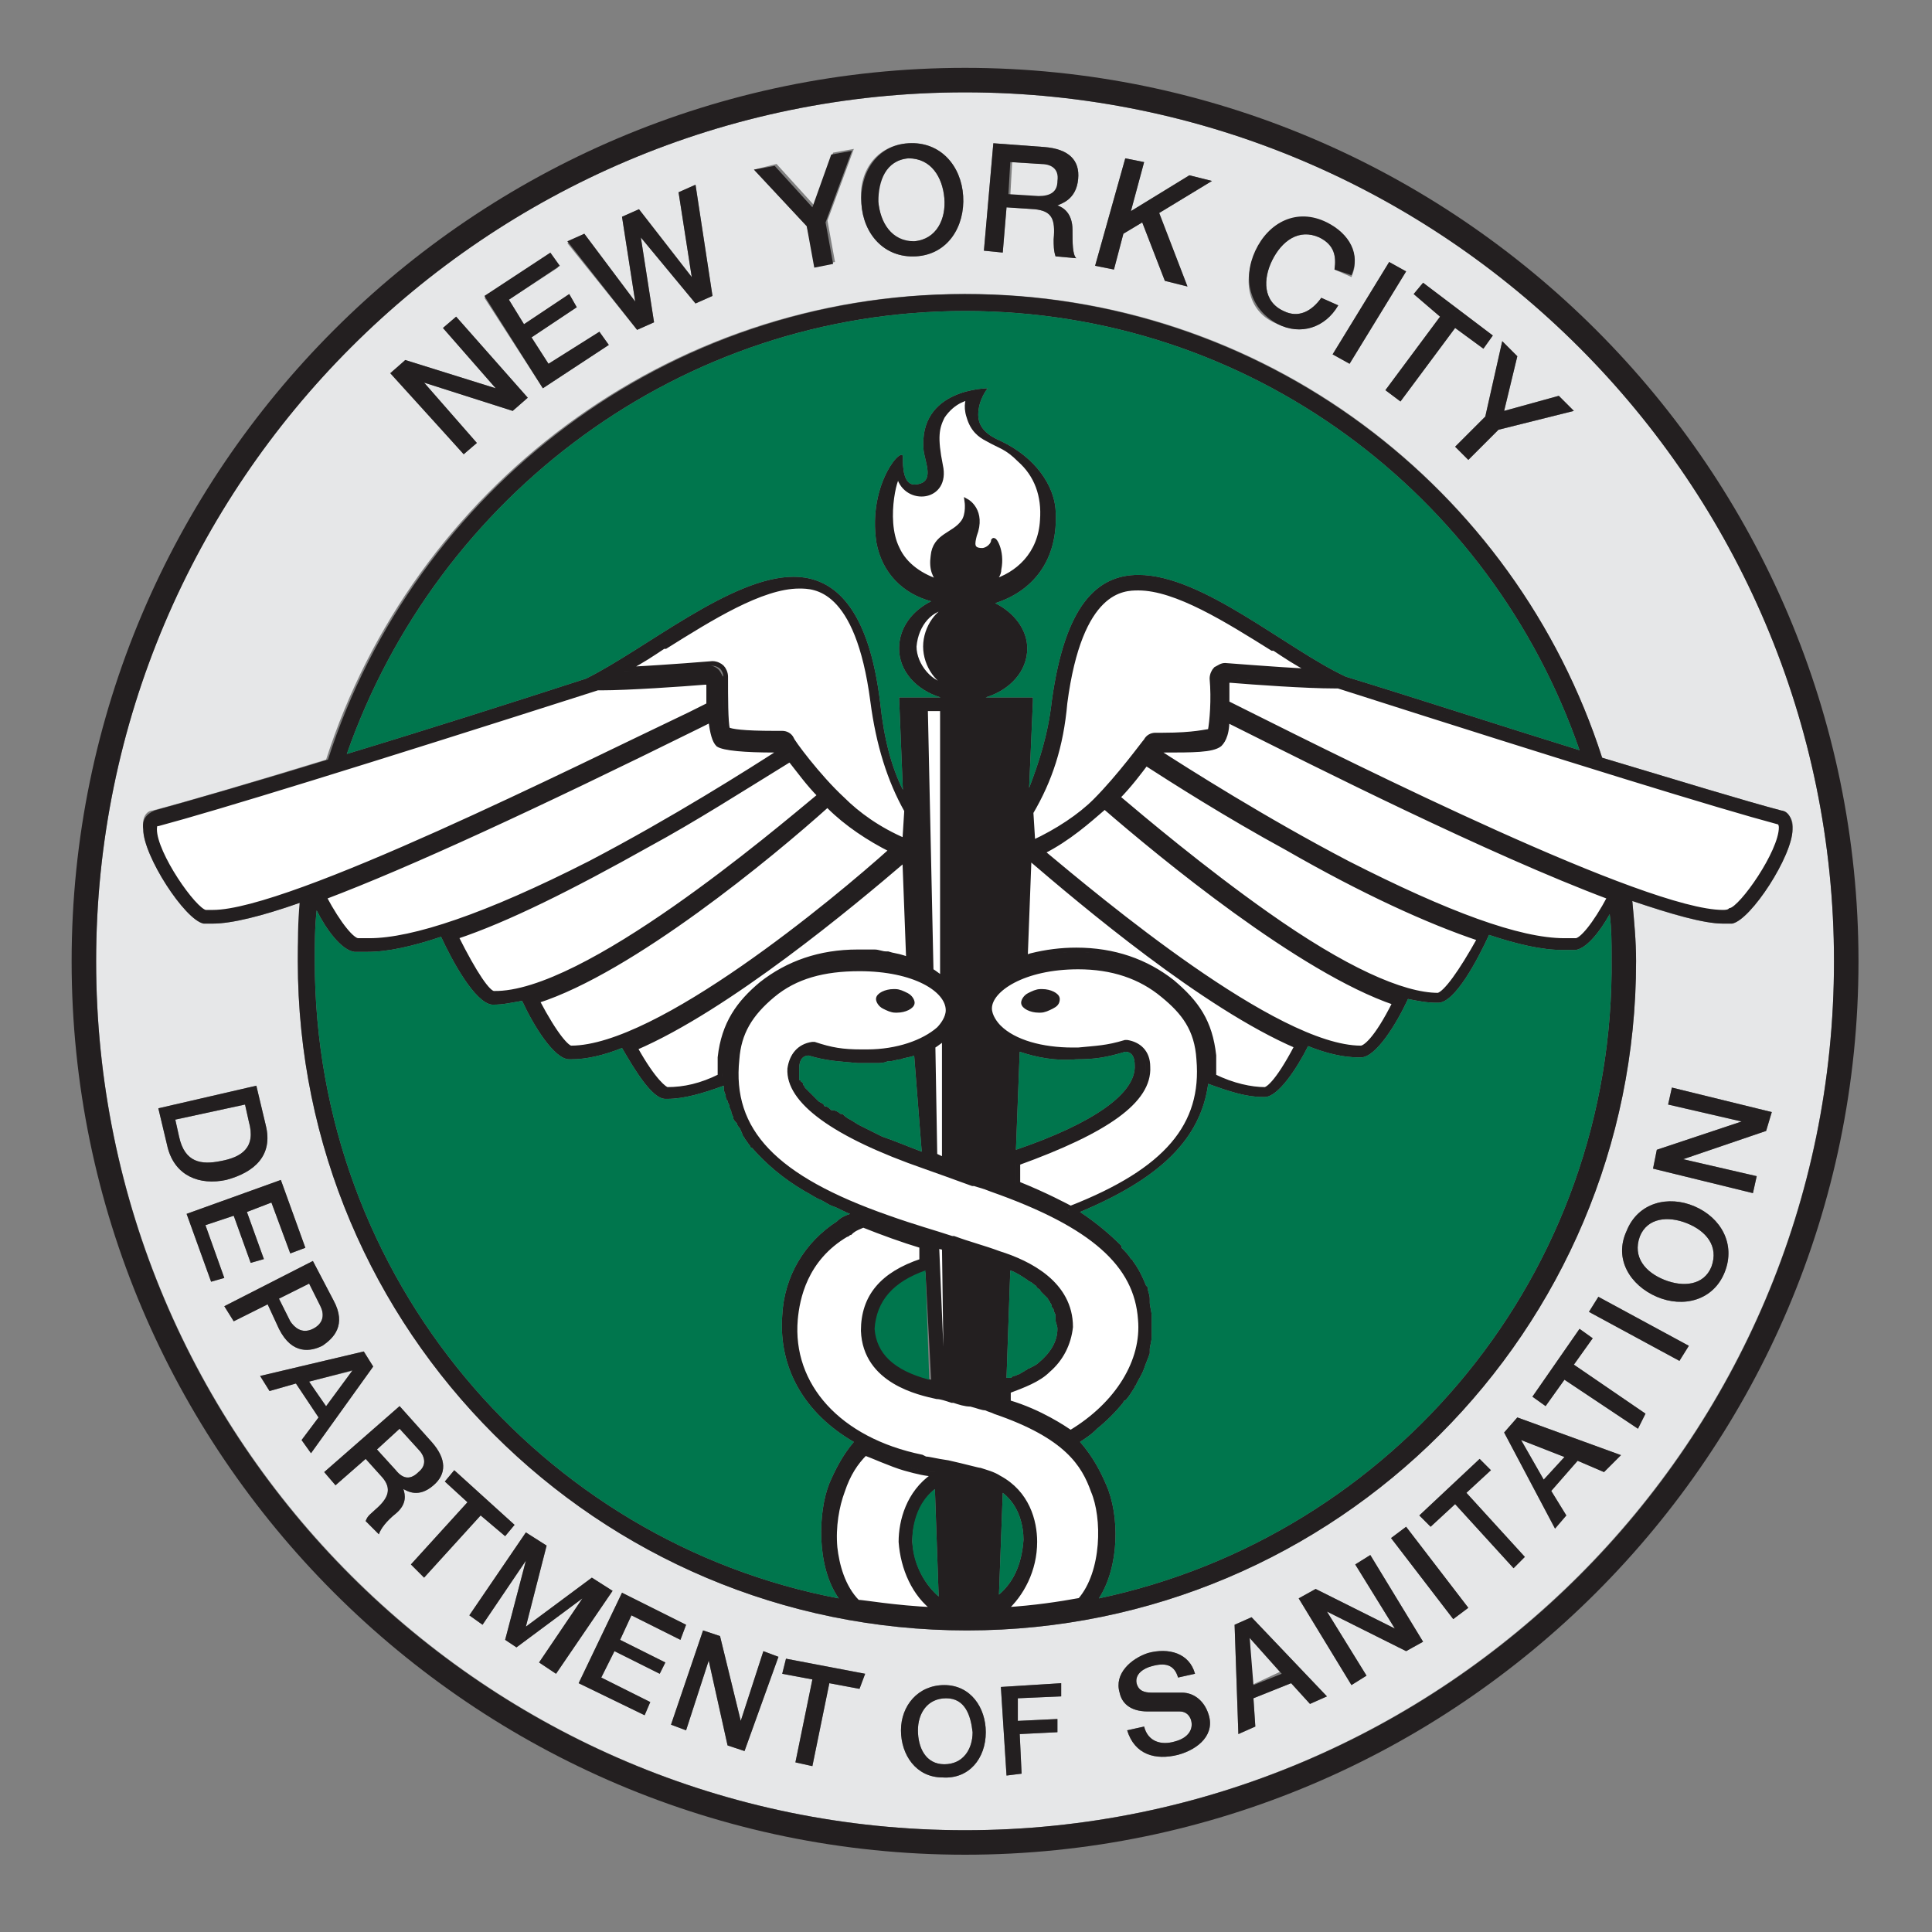 <?xml version="1.0"?>
<svg xmlns="http://www.w3.org/2000/svg" width="300" height="300" viewBox="0 0 102.5 102.5">
<rect x="0" y="0" width="102.5" height="102.5" fill="#808080" stroke="none"/>
<style type="text/css">
	.st0{fill:#231F20;}
	.st1{fill:#E6E7E8;}
	.st2{fill:#00764D;}
	.st3{fill:#FFFFFF;stroke:#231F20;stroke-width:0.25;stroke-miterlimit:10;}
</style>
<g>
	<g>
		<g>
			<g>
				<g>
					<path class="st1" d="M56.2,9.6c0.1-0.7-0.4-0.9-0.9-0.9l-1.6-0.1l-0.1,1.8l1.6,0.1C55.7,10.5,56.1,10.2,56.2,9.6z"/>
					<path class="st1" d="M48.5,12.8c1.2-0.1,1.7-1.2,1.6-2.3c-0.1-1.1-0.7-2.1-1.9-2.1c-1.2,0.1-1.7,1.2-1.6,2.3
						S47.3,12.9,48.5,12.8z"/>
					<g>
						<path class="st1" d="M22.2,78.1c0.5-0.4,0.3-0.9,0-1.2l-1-1.1L20,76.9l1,1.1C21.4,78.5,21.8,78.5,22.2,78.1z"/>
						<polygon class="st1" points="16.4,73.3 17.3,74.7 18.8,72.7 18.8,72.7"/>
						<path class="st1" d="M13.2,59.5L13,58.6l-3.7,0.8l0.2,0.9c0.3,1.4,1.2,1.5,2.2,1.3C12.8,61.4,13.6,60.9,13.2,59.5z"/>
						<path class="st1" d="M16.6,70.5c0.6-0.3,0.6-0.8,0.4-1.2l-0.6-1.2l-1.6,0.8l0.6,1.2C15.6,70.4,16,70.8,16.6,70.5z"/>
						<polygon class="st1" points="83,77.3 80.7,76.4 80.7,76.4 81.9,78.5"/>
						<path class="st1" d="M89.5,64.9c-1-0.4-2.1-0.3-2.5,0.7c-0.4,1.1,0.3,1.9,1.3,2.3c1,0.4,2.1,0.3,2.5-0.7
							C91.2,66.1,90.5,65.3,89.5,64.9z"/>
						<path class="st1" d="M51.2,4.9C25.8,4.9,5.1,25.6,5.1,51c0,25.4,20.7,46.1,46.1,46.1c25.4,0,46.1-20.7,46.1-46.1
							C97.3,25.6,76.6,4.9,51.2,4.9z M80.5,18.9l-0.7,2.9l2.9-0.8l0.8,0.8l-4,1l-1.6,1.6l-0.7-0.7l1.6-1.6l0.9-4L80.5,18.9z
							 M75.5,15l3.7,2.8l-0.5,0.7l-1.5-1.1l-2.9,3.9l-0.8-0.6l2.9-3.9L75,15.6L75.5,15z M74.6,14.4l-3,4.9l-0.9-0.5l3-4.9L74.6,14.4
							z M66.6,13.4c0.7-1.5,2.2-2.3,3.8-1.5c1.2,0.6,1.8,1.7,1.3,2.8l-0.9-0.4c0.1-0.7,0-1.3-0.8-1.7c-1.1-0.5-2,0.2-2.5,1.2
							c-0.5,1-0.5,2.2,0.6,2.7c0.8,0.4,1.5,0,2-0.7l0.9,0.4c-0.7,1.2-2,1.6-3.2,1C66.2,16.6,65.9,14.9,66.6,13.4z M59.7,8.4l1,0.2
							L60,11.2l3.1-1.9l1.2,0.3l-2.8,1.7l1.5,3.9l-1.2-0.3l-1.2-3.1l-1,0.6l-0.5,1.9l-1-0.2L59.7,8.4z M52.7,7.6l2.7,0.2
							c1.3,0.1,1.9,0.7,1.8,1.7c-0.1,1.1-0.9,1.3-1.1,1.4l0,0c0.3,0.1,0.8,0.4,0.8,1.3c0,0.7,0,1.3,0.2,1.5L56,13.6
							c-0.1-0.3-0.1-0.6-0.1-0.9c0.1-1.1-0.1-1.5-1-1.6l-1.5-0.1l-0.2,2.4l-1-0.1L52.7,7.6z M48.2,7.6c1.7-0.1,2.8,1.2,2.9,2.8
							c0.1,1.6-0.8,3.1-2.5,3.2c-1.7,0.1-2.8-1.2-2.9-2.8C45.5,9.1,46.5,7.7,48.2,7.6z M41.2,8.7l2,2.2l1-2.8l1.1-0.2l-1.4,3.8
							l0.4,2.2l-1,0.2L42.8,12L40,9L41.2,8.7z M31,12.4l2.7,3.6l0,0L33,11.5l0.9-0.4l2.8,3.6l0,0L36,10.2l0.9-0.4l0.9,5.9l-0.9,0.4
							L34,12.6l0,0l0.7,4.5l-0.9,0.4l-3.7-4.6L31,12.4z M29.1,13.5l0.5,0.7L27,15.9l0.8,1.3l2.4-1.6l0.4,0.7l-2.4,1.6l0.9,1.4
							l2.7-1.7l0.5,0.7l-3.5,2.3l-3.1-4.8L29.1,13.5z M21.5,19.1l4.8,1.5l0,0l-2.8-3.2l0.7-0.6l3.8,4.3l-0.8,0.7l-4.7-1.5l0,0
							l2.8,3.2l-0.7,0.6l-3.8-4.3L21.5,19.1z M8.1,43c1.9-0.5,5.3-1.5,9.2-2.7c4.6-14.3,18-24.7,33.8-24.7
							C67,15.5,80.4,25.9,85,40.2c4,1.2,7.6,2.3,9.5,2.8c0.2,0.1,0.7,0.3,0.6,1c0,1.4-2.2,4.8-3.2,5c-0.2,0-0.3,0-0.5,0
							c-1,0-2.8-0.5-4.8-1.2c0.1,1.1,0.2,2.1,0.2,3.2c0,19.6-15.9,35.5-35.5,35.5c-19.6,0-35.5-15.9-35.5-35.5c0-1,0.1-2.1,0.1-3.1
							c-2,0.7-3.6,1.1-4.6,1.1c-0.2,0-0.4,0-0.5,0c-1-0.2-3.2-3.6-3.2-5C7.5,43.2,7.9,43,8.1,43z M8.9,60.9l-0.5-2.1l5.2-1.2
							l0.5,2.1c0.4,1.6-0.6,2.5-2.1,2.9C10.6,62.9,9.3,62.4,8.9,60.9z M9.9,64.4l5-1.8l1.3,3.6l-0.8,0.3l-1-2.7l-1.3,0.5l0.9,2.5
							L13.3,67l-0.9-2.5L10.9,65l1,2.8L11.2,68L9.9,64.4z M11.9,69.3l4.7-2.4l1.1,2.1c0.7,1.3,0,2-0.6,2.4c-0.6,0.3-1.6,0.5-2.3-0.9
							l-0.6-1.3l-1.8,0.9L11.9,69.3z M16,76.4l0.9-1.2l-1.2-1.8l-1.4,0.4l-0.5-0.8l5.5-1.3l0.5,0.8l-3.3,4.6L16,76.4z M21,80.3
							c-0.5,0.4-0.8,0.8-0.9,1.1l-0.7-0.7c0.1-0.3,0.3-0.4,0.5-0.6c0.7-0.6,0.9-1.1,0.4-1.7l-0.9-1l-1.6,1.4l-0.6-0.7l4-3.5l1.7,1.9
							c0.8,0.9,0.8,1.7,0.1,2.3c-0.8,0.7-1.4,0.3-1.6,0.2l0,0C21.5,79.3,21.6,79.8,21,80.3z M21.8,83l3-3.3l-1.2-1.1l0.5-0.6
							l3.2,2.9l-0.5,0.6l-1.3-1.1l-3,3.3L21.8,83z M28.6,88.2l2.3-3.4l0,0l-3.5,2.6l-0.6-0.4l1.1-4.2l0,0l-2.3,3.4l-0.7-0.5l3-4.4
							l1.1,0.7l-1.1,4.3l0,0l3.5-2.6l1.1,0.7l-3,4.4L28.6,88.2z M35,88.8l-2.4-1.2L31.9,89l2.6,1.3L34.2,91l-3.5-1.7l2.3-4.8
							l3.4,1.7L36.1,87l-2.6-1.3L32.9,87l2.4,1.2L35,88.8z M39.5,92.9l-0.9-0.3l-1-4.5l0,0l-1.2,3.7l-0.8-0.3l1.7-5l0.9,0.3l1.1,4.5
							l0,0l1.2-3.7l0.8,0.3L39.5,92.9z M45.6,89.6L44,89.3l-0.9,4.4l-0.9-0.2l0.9-4.4l-1.6-0.3l0.2-0.8l4.2,0.8L45.6,89.6z M50,94.3
							c-1.4,0-2.2-1.2-2.2-2.5c0-1.3,0.9-2.4,2.3-2.4c1.4,0,2.2,1.2,2.2,2.5C52.3,93.3,51.4,94.4,50,94.3z M54,91.3l2.1-0.1l0,0.7
							L54.1,92l0.1,2.1l-0.8,0.1l-0.3-4.7l3.2-0.2l0,0.7L54,90.1L54,91.3z M62.5,93.1c-1.2,0.3-2.3,0-2.7-1.3l0.9-0.2
							c0.2,0.8,0.9,1,1.6,0.8c0.8-0.2,1-0.7,0.9-1.1c-0.1-0.4-0.4-0.5-0.6-0.5c-0.4,0-0.9,0-1.7,0c-1,0-1.4-0.5-1.5-1
							c-0.3-1,0.6-1.8,1.5-2.1c1.1-0.3,2.2,0,2.5,1.1L62.5,89c-0.2-0.7-0.7-0.8-1.4-0.6c-0.4,0.1-0.9,0.4-0.8,0.9
							c0.1,0.4,0.4,0.5,0.8,0.5c0.1,0,1.3,0,1.6,0c0.7,0,1.2,0.5,1.4,1.1C64.5,92,63.6,92.8,62.5,93.1z M69.5,90.4l-1-1.1l-2,0.8
							l0.1,1.5L65.7,92l-0.2-5.8l0.9-0.4l4,4.2L69.5,90.4z M74.6,87.6l-4.2-2.1l0,0l2.1,3.4l-0.8,0.5l-2.8-4.6l0.9-0.5l4.2,2.1l0,0
							l-2.1-3.4l0.8-0.5l2.8,4.6L74.6,87.6z M77.1,85.9l-3.3-4.3l0.8-0.6l3.3,4.3L77.1,85.9z M80.3,83.2l-3.1-3.4L75.9,81l-0.6-0.6
							l3.2-3l0.6,0.6l-1.3,1.2l3.1,3.4L80.3,83.2z M85.1,78.1l-1.4-0.6l-1.4,1.6l0.8,1.3l-0.6,0.7l-2.7-5.1l0.7-0.8l5.5,2L85.1,78.1
							z M86.9,75.8L83,73.2l-1,1.4l-0.7-0.5l2.5-3.6l0.7,0.5l-1,1.4l3.8,2.6L86.9,75.8z M89.1,72.2l-4.8-2.6l0.5-0.8l4.8,2.6
							L89.1,72.2z M91.5,67.5c-0.6,1.5-2.2,1.9-3.6,1.3c-1.4-0.6-2.3-2-1.6-3.5c0.6-1.5,2.2-1.9,3.6-1.3
							C91.3,64.6,92.1,66,91.5,67.5z M93.7,60l-4.4,1.5l0,0l3.9,0.9l-0.2,0.9l-5.3-1.3l0.2-1l4.5-1.5l0,0l-3.9-0.9l0.2-0.9l5.3,1.3
							L93.7,60z"/>
						<polygon class="st1" points="66.3,86.9 66.4,89.4 67.9,88.7 66.3,86.9"/>
						<path class="st1" d="M50.2,90.1c-1,0-1.5,0.8-1.5,1.7c0,0.9,0.4,1.8,1.4,1.8c1,0,1.5-0.8,1.5-1.7C51.5,91,51.2,90.1,50.2,90.1 z"/>
					</g>
				</g>
				<g>
					<path class="st0" d="M51.2,3.6C25.1,3.6,3.8,24.9,3.8,51c0,26.1,21.3,47.4,47.4,47.4c26.1,0,47.4-21.3,47.4-47.4
						C98.6,24.9,77.3,3.6,51.2,3.6z M51.2,97.1C25.8,97.1,5.1,76.5,5.1,51c0-25.4,20.7-46.1,46.1-46.1c25.4,0,46.1,20.7,46.1,46.1
						C97.3,76.5,76.6,97.1,51.2,97.1z"/>
					<g>
						<path class="st0" d="M46.9,53.4c0.2,0.1,0.4,0.2,0.6,0.2c0,0,0.1,0,0.1,0c0.4,0,0.8-0.2,0.8-0.4c0-0.1-0.1-0.3-0.3-0.4
							c-0.2-0.1-0.4-0.2-0.6-0.2c0,0-0.1,0-0.1,0c-0.4,0-0.8,0.2-0.8,0.4C46.6,53.2,46.7,53.3,46.9,53.4z"/>
						<path class="st0" d="M94.5,43c-1.9-0.5-5.5-1.6-9.5-2.8c-4.6-14.3-18-24.6-33.8-24.6c-15.8,0-29.2,10.4-33.8,24.7
							c-3.9,1.2-7.4,2.2-9.2,2.7c-0.2,0.1-0.7,0.3-0.6,1c0,1.4,2.2,4.8,3.2,5c0.2,0,0.3,0,0.5,0c1,0,2.6-0.4,4.6-1.1
							c-0.1,1-0.1,2.1-0.1,3.1c0,19.6,15.9,35.5,35.5,35.5c19.6,0,35.5-15.9,35.5-35.5c0-1.1-0.1-2.1-0.2-3.2
							c2.1,0.7,3.8,1.2,4.8,1.2c0.2,0,0.4,0,0.5,0c1-0.2,3.2-3.6,3.2-5C95.1,43.2,94.7,43,94.5,43z M51.2,16.5
							c15.1,0,27.9,9.7,32.6,23.3c-4.2-1.3-8.8-2.8-12.4-3.9c-3.2-1.5-7.6-5.4-11-5.4c-2.2,0-3.9,1.6-4.6,6.7
							c-0.2,1.8-0.7,3.3-1.2,4.6l0.2-4.6l0-0.2h-2.5c1.3-0.4,2.2-1.4,2.2-2.6c0-1-0.7-1.9-1.7-2.4c1.9-0.6,3.4-2.2,3.2-5
							c-0.1-1.2-1-2.7-2.9-3.6c-0.7-0.3-1.2-0.7-1.2-1.4c0-0.8,0.5-1.4,0.5-1.4s-3.7,0-3.4,3.3c0.1,0.7,0.6,1.7-0.4,1.8
							c-0.7,0.1-0.7-1-0.7-1.4c0.1-0.8-1.9,1.3-1.4,4.5c0.3,1.6,1.4,2.7,2.9,3.1c-1,0.5-1.7,1.4-1.7,2.5c0,1.2,0.9,2.2,2.2,2.6h-2.2
							l0.2,4.9c-0.6-1.2-1-2.7-1.2-4.6c-0.6-5-2.4-6.7-4.6-6.7c-3.3,0-7.8,3.8-11,5.4c-3.7,1.2-8.4,2.7-12.7,4
							C23.2,26.3,36.1,16.5,51.2,16.5z M64.4,56.1c-0.2-1.8-0.9-2.8-2.2-3.9c-1.4-1.1-3.1-1.7-5.1-1.7c-0.8,0-1.6,0.1-2.4,0.3
							l-0.3,0.1l0.2-5.3c2.8,2.4,9.3,7.9,14.2,10c-1.1,2.1-1.7,2.2-1.7,2.2l-0.1,0c-0.7,0-1.7-0.2-2.7-0.7
							C64.4,56.8,64.4,56.4,64.4,56.1z M53.5,73.8c0.8-0.3,1.6-0.6,2.1-1.1c0.7-0.6,1.1-1.4,1.2-2.3c0-2.3-2.2-3.4-3.8-3.9
							c-0.8-0.3-1.6-0.5-2.4-0.8l-0.1,0c-0.9-0.3-2-0.6-3.4-1.1c-6-2.1-8.4-4.6-8-8.4c0.1-1.4,0.7-2.4,1.9-3.4
							c1.2-1,2.7-1.4,4.6-1.4c2.9,0,4.7,1.1,4.7,2.2c0,0.4-0.3,0.8-0.5,1c-0.8,0.7-2.2,1.2-3.8,1.2c-0.1,0-0.2,0-0.3,0
							c-1,0-1.6-0.1-2.5-0.4c0,0,0,0-0.1,0l0,0c-0.7,0.1-1.1,0.6-1.2,1.3c-0.1,1.7,2.3,3.5,7.2,5.2c1.7,0.6,2.2,0.8,2.5,0.9l0.1,0
							c0.3,0.1,0.4,0.1,0.9,0.3c5.4,1.9,7.7,4,7.9,6.9c0.2,2.2-1.2,4.6-3.7,6c-0.3-0.2-1.6-1.1-3.3-1.6L53.5,73.8z M53.4,73.1
							L53.4,73.1l0.2-5.7c0.3,0.1,0.6,0.3,0.9,0.5c0.1,0.1,0.2,0.1,0.3,0.2c0.1,0.1,0.2,0.1,0.2,0.2c0.1,0.1,0.2,0.1,0.2,0.2
							c0.1,0.1,0.1,0.1,0.2,0.2c0.1,0.1,0.1,0.1,0.2,0.2c0,0.1,0.1,0.1,0.1,0.2c0.1,0.1,0.1,0.2,0.1,0.2c0,0.1,0.1,0.1,0.1,0.2
							c0,0.1,0.1,0.2,0.1,0.3c0,0.1,0,0.1,0,0.2c0,0.2,0.1,0.3,0.1,0.5c0,0.7-0.4,1.3-1,1.8c-0.1,0.1-0.3,0.2-0.5,0.3
							c-0.1,0-0.1,0.1-0.2,0.1c-0.1,0.1-0.2,0.1-0.3,0.2c-0.1,0-0.2,0.1-0.3,0.1c-0.1,0-0.1,0.1-0.2,0.1
							C53.7,73.1,53.5,73.1,53.4,73.1z M50.2,73.4l-0.2-0.1l-0.3-7.2l0.4,0.1L50.2,73.4z M49.4,73.2c-1.9-0.5-2.8-1.4-2.9-2.7
							c0-1.4,0.9-2.4,2.6-3L49.4,73.2z M38.3,57l0,0.1c-1.1,0.5-2,0.7-2.8,0.7l-0.1,0c-0.1,0-0.7-0.4-1.7-2.2
							c4.9-2.1,11.5-7.6,14.3-10l0.2,5.3l-0.3-0.1c-0.3-0.1-0.5-0.1-0.8-0.2l-0.1,0c-0.2,0-0.4-0.1-0.6-0.1l-0.2,0
							c-0.3,0-0.5,0-0.7,0c-2,0-3.7,0.6-5.1,1.7c-1.2,1-2,2.1-2.2,3.9c0,0.2,0,0.5,0,0.7C38.3,56.9,38.3,56.9,38.3,57z M26.3,52.8
							L26.3,52.8L26.3,52.8L26.3,52.8c-0.3,0-1.1-1-2.1-3c2.7-0.9,6.1-2.6,10.2-4.9c2.4-1.3,4.9-2.9,7.5-4.5l0.1,0.1
							c0.4,0.5,0.9,1.2,1.5,1.8C41.2,44.1,31,52.7,26.3,52.8L26.3,52.8z M38.1,35.5c-0.1-0.1-0.3-0.2-0.5-0.2l0,0
							c0,0-2.4,0.2-4.4,0.3l-0.1,0l0.1-0.1c0.6-0.3,1.2-0.7,1.8-1.1l0.1,0c2.4-1.5,5.1-3.2,7.1-3.2c0.8,0,3.1,0,3.9,6.1
							c0.3,2.3,0.9,4.2,1.8,5.8l0,1.5c-1.4-0.6-2.5-1.4-3.3-2.2c-1.3-1.2-2.7-3.1-2.7-3.2c-0.1-0.2-0.3-0.3-0.5-0.3c0,0-0.2,0-0.4,0
							c-1.7,0-2.3-0.1-2.5-0.2l0,0l0,0c-0.1-0.4-0.1-1.7-0.1-2.8C38.3,35.9,38.3,35.7,38.1,35.5z M37.9,39.5c0.3,0.2,1.4,0.3,3,0.3
							l0.4,0c0,0,0,0,0,0c-1.7,1.1-5.8,3.7-10.2,6c-5.3,2.7-9.2,4.1-11.5,4.1h0c-0.2,0-0.4,0-0.6,0c-0.3,0-1-0.8-1.8-2.3
							c4.5-1.7,11.2-4.8,19.9-9.1l0.6-0.3C37.6,38.9,37.8,39.4,37.9,39.5z M43.9,42.8c0,0,0.1,0.1,0.1,0.1c0.9,0.9,2.1,1.7,3.3,2.3
							c-3,2.6-12.5,10.4-16.9,10.4l-0.1,0c-0.2,0-0.8-0.6-1.8-2.5C33.5,51.5,40.9,45.4,43.9,42.8z M49.1,37.6H50l0,14.3
							c-0.2-0.1-0.4-0.3-0.6-0.4L49.1,37.6z M49.9,24.7c-0.3-1.5-0.2-2,0.1-2.6c0.6-0.9,1.4-1,1.4-1s-0.2,0.4,0,1
							c0.2,0.7,0.6,1,1,1.2c0.7,0.4,1,0.4,1.7,1.1c0.9,0.8,1.3,1.9,1.2,3.2c-0.1,1.8-1.3,2.9-2.7,3.3c0.2-0.2,0.4-0.4,0.4-0.7
							c0.2-1-0.3-1.7-0.3-1.5c0,0.2-0.3,0.5-0.6,0.5c-0.6,0-0.5-0.4-0.4-0.8c0.5-1.3-0.4-1.8-0.4-1.8s0.1,0.7-0.2,1.1
							c-0.5,0.7-1.5,0.7-1.6,1.8c-0.1,0.7,0.1,1.1,0.4,1.4c-1-0.3-1.9-0.9-2.3-1.8c-0.8-1.6,0-4.3,0.1-3.8
							C48.1,26.7,50.3,26.5,49.9,24.7z M50.4,32.2c0.1,0,0.2,0,0.2,0c-0.8,0.1-1.5,1.1-1.5,2.1c0,1,0.7,2,1.5,2.1
							c-0.1,0-0.2,0-0.2,0c-1,0-1.9-1.1-1.9-2.1C48.6,33.1,49.4,32.2,50.4,32.2z M50.1,61.5c-0.1,0-0.3-0.1-0.5-0.2l-0.1-5.8
							c0.2-0.1,0.4-0.3,0.6-0.4L50.1,61.5z M48.9,61.1C48.9,61.1,48.9,61.1,48.9,61.1c-0.8-0.3-1.5-0.6-2.1-0.8c0,0,0,0,0,0
							c-0.2-0.1-0.4-0.2-0.6-0.3c0,0,0,0,0,0c-0.2-0.1-0.4-0.2-0.6-0.3c0,0,0,0,0,0c-0.2-0.1-0.3-0.2-0.5-0.3c0,0,0,0,0,0
							c-0.2-0.1-0.3-0.2-0.4-0.3c0,0,0,0-0.1,0c-0.1-0.1-0.3-0.2-0.4-0.2c0,0,0,0-0.1,0c-0.1-0.1-0.2-0.2-0.3-0.2c0,0-0.1,0-0.1-0.1
							c-0.1-0.1-0.2-0.1-0.3-0.2c0,0-0.1-0.1-0.1-0.1c-0.1-0.1-0.1-0.1-0.2-0.2c0,0-0.1-0.1-0.1-0.1c-0.1-0.1-0.1-0.1-0.2-0.2
							c0,0-0.1-0.1-0.1-0.1c0-0.1-0.1-0.1-0.1-0.2c0,0,0-0.1-0.1-0.1c0,0,0-0.1-0.1-0.1c0-0.1,0-0.1,0-0.2c0,0,0-0.1,0-0.1
							c0-0.1,0-0.2,0-0.3c0-0.6,0.3-0.7,0.5-0.7c1,0.3,1.6,0.3,2.6,0.4c0.3,0,0.5,0,0.8,0c0.1,0,0.1,0,0.2,0c0.2,0,0.4,0,0.6-0.1
							c0,0,0.1,0,0.1,0c0.2,0,0.4-0.1,0.6-0.1c0,0,0,0,0,0c0.2-0.1,0.5-0.1,0.7-0.2L48.9,61.1z M53.9,62.8l0-1.1
							c4.7-1.7,7-3.3,6.9-5.1c0-0.8-0.5-1.2-1.1-1.3l0,0c0,0-0.1,0-0.1,0c-1,0.3-1.5,0.3-2.5,0.4c-0.1,0-0.2,0-0.3,0
							c-1.6,0-3.1-0.4-3.9-1.2c-0.2-0.2-0.5-0.6-0.5-1c0-1,1.8-2.2,4.7-2.2c1.8,0,3.3,0.5,4.5,1.5c1.1,0.9,1.8,1.8,1.9,3.4
							c0.3,3.6-1.7,6-6.8,8C56.6,64,55.5,63.4,53.9,62.8z M53.9,61l0.2-5.2c0.9,0.3,1.9,0.5,3,0.4c1,0,1.6-0.1,2.6-0.4
							c0.2,0,0.5,0.1,0.5,0.7C60.3,58,58,59.6,53.9,61z M55.3,45.2c1.4-0.7,2.5-1.7,3.2-2.3c0,0,0.1-0.1,0.1-0.1
							c3,2.6,10.4,8.7,15.4,10.4c-1.1,2.1-1.7,2.5-1.8,2.5l-0.1,0C67.8,55.6,58.3,47.8,55.3,45.2z M67.2,48.4
							c-3.4-2.4-6.6-5.1-7.9-6.2c0.6-0.6,1.2-1.4,1.5-1.8c1.4,0.9,4.2,2.7,7.5,4.5c4,2.3,7.5,3.9,10.2,4.8c-0.9,1.9-1.8,3-2.1,3
							l-0.1,0C74.4,52.7,71.3,51.3,67.2,48.4z M71.5,45.8c-4.4-2.3-8.5-4.9-10.2-6c0,0,0,0,0,0l0.4,0c1.6,0,2.6,0,3-0.3
							c0.1-0.1,0.4-0.4,0.4-1.3l0.6,0.3c4,2,13.3,6.7,19.7,9.1c-0.8,1.5-1.5,2.3-1.8,2.3c-0.2,0-0.4,0-0.6,0h0
							C80.7,49.9,76.8,48.6,71.5,45.8z M64.9,35.3c-0.2,0-0.3,0.1-0.5,0.2c-0.1,0.1-0.2,0.3-0.2,0.5c0.1,1.1,0,2.3-0.1,2.8l0,0l0,0
							c-0.2,0-0.8,0.2-2.5,0.2c-0.2,0-0.4,0-0.4,0c-0.2,0-0.4,0.1-0.5,0.3c-0.1,0.1-1.4,1.9-2.7,3.2c-0.8,0.8-2,1.6-3.3,2.2l0-1.5
							c1-1.7,1.6-3.5,1.8-5.8c0.8-6.1,3.1-6.1,3.9-6.1c2,0,4.7,1.7,7.1,3.2l0.1,0c0.6,0.4,1.2,0.8,1.8,1.1l0.1,0.1l-0.1,0
							C67.3,35.5,65,35.4,64.9,35.3L64.9,35.3z M11.3,48.4L11.3,48.4c-0.2,0-0.3,0-0.4,0c-0.6-0.1-2.7-3.1-2.7-4.4
							c0-0.3,0.1-0.3,0.2-0.3c3-0.8,10.8-3.2,23.3-7.2c0.1,0,0.1,0,0.2,0c1.4,0,4.3-0.2,5.5-0.3l0.2,0c0,0.3,0,0.8,0,1.2l-1,0.5
							C30.7,40.7,15.4,48.4,11.3,48.4z M16.7,51c0-0.9,0-1.8,0.1-2.7c0.5,1,1.3,2.1,2,2.2c0.2,0,0.5,0,0.7,0c0,0,0,0,0,0
							c1.1,0,2.4-0.3,3.9-0.8c0.6,1.3,1.8,3.5,2.7,3.6l0.1,0h0c0.5,0,0.9-0.1,1.5-0.2c0.6,1.3,1.7,3.1,2.5,3.1l0.1,0h0
							c0.8,0,1.7-0.2,2.7-0.6c0.7,1.2,1.6,2.7,2.3,2.7l0.1,0h0c0.9,0,1.9-0.3,3-0.7c0,0,0,0,0,0.1c0,0.1,0,0.2,0.1,0.4
							c0,0.1,0,0.2,0.1,0.3c0,0.1,0.1,0.2,0.1,0.3c0,0.1,0.1,0.2,0.1,0.3c0,0.1,0.1,0.2,0.1,0.3c0,0.1,0.1,0.2,0.2,0.3
							c0,0.1,0.1,0.2,0.1,0.2c0.1,0.1,0.1,0.2,0.2,0.4c0,0.1,0.1,0.1,0.1,0.2c0.1,0.1,0.2,0.3,0.3,0.4c0,0,0,0.1,0.1,0.1
							c0.7,0.8,1.6,1.6,2.8,2.3c0,0,0,0,0,0c0.2,0.1,0.5,0.3,0.7,0.4c0,0,0,0,0,0c0.3,0.1,0.5,0.3,0.8,0.4c0,0,0,0,0,0
							c0.3,0.1,0.6,0.3,0.9,0.4c-0.3,0.1-0.5,0.2-0.7,0.4c-1.7,1.1-2.8,2.9-2.9,5c-0.2,2.8,1.2,5.2,3.8,6.7c-0.6,0.7-1,1.5-1.3,2.2
							c-0.6,1.5-0.7,4.4,0.5,6.1C28.7,81.8,16.7,67.8,16.7,51z M45.5,84.9c-0.8-0.8-1.1-2-1.2-2.9c-0.1-1.1,0.1-2.2,0.4-3
							c0.3-0.9,0.7-1.5,1.2-2c0.3,0.1,1.4,0.6,2.1,0.8c0.7,0.2,1.2,0.3,1.5,0.3l0.1,0l-0.1,0.1c-1.3,0.9-1.7,2.4-1.7,3.5
							c0.1,1.5,0.8,2.8,1.8,3.6C47.4,85.3,45.7,85,45.5,84.9z M48.4,81.8c0-0.2,0-1.8,1.2-2.8l0.2,5.7
							C49.1,84.1,48.5,83.1,48.4,81.8z M53,84.6l0.2-5.4c0.9,0.7,1.1,1.8,1.1,2.5C54.2,83.1,53.7,84,53,84.6z M53.3,85.4
							c0.9-0.8,1.6-2.1,1.6-3.6c0-1.1-0.4-2.6-1.9-3.4c-0.3-0.2-0.7-0.3-1-0.4c-0.1,0-0.8-0.2-1.7-0.4c-0.7-0.1-1-0.2-1.2-0.2
							l-0.2-0.1c-4.4-0.9-7-3.8-6.7-7.3c0.1-1.1,0.5-3.2,2.7-4.5c0.1,0,0.1-0.1,0.2-0.1c0.1-0.1,0.2-0.2,0.7-0.4
							c1,0.4,2.1,0.8,3.1,1.1l0,0.8c-2.1,0.7-3.1,1.9-3.1,3.7c0.1,2.7,3,3.3,3.9,3.5c0.2,0,0.5,0.1,0.8,0.2l0.1,0
							c0.3,0.1,0.6,0.2,0.9,0.2c0.4,0.1,0.6,0.2,0.8,0.2c0.2,0.1,0.3,0.1,0.5,0.2c3.8,1.3,4.7,2.8,5.2,4.2c0.6,1.4,0.6,4.3-0.7,5.8
							C56.2,85.1,54.9,85.3,53.3,85.4z M58.3,84.8c1.1-1.7,1.1-4.4,0.4-6c-0.3-0.7-0.7-1.5-1.4-2.3c0.3-0.2,0.6-0.4,0.8-0.6
							c0,0,0.1-0.1,0.1-0.1c0.5-0.4,1-0.9,1.4-1.4c0,0,0-0.1,0.1-0.1c0.2-0.2,0.3-0.4,0.5-0.7c0-0.1,0.1-0.1,0.1-0.2
							c0.1-0.2,0.3-0.5,0.4-0.8c0,0,0,0,0,0c0.1-0.3,0.2-0.5,0.3-0.8c0-0.1,0-0.1,0-0.2c0-0.2,0.1-0.4,0.1-0.7c0-0.1,0-0.2,0-0.2
							c0-0.3,0-0.6,0-0.9c0-0.2-0.1-0.5-0.1-0.7c0-0.1,0-0.1,0-0.2c0-0.2-0.1-0.4-0.1-0.5c0-0.1,0-0.1-0.1-0.2
							c-0.2-0.5-0.4-0.9-0.7-1.3c0,0,0-0.1-0.1-0.1c-0.1-0.2-0.3-0.4-0.5-0.6c0,0,0,0,0-0.1c-0.6-0.6-1.3-1.2-2.2-1.8
							c4.3-1.8,6.4-3.9,6.8-6.8c1.1,0.4,2,0.7,2.9,0.7h0l0.1,0c0.7,0,1.7-1.5,2.3-2.7c1,0.4,1.9,0.6,2.7,0.6h0l0.1,0
							c0.8,0,1.9-1.8,2.5-3.1c0.5,0.1,1,0.2,1.5,0.2h0l0.1,0c0.9,0,2.1-2.3,2.7-3.6c1.5,0.5,2.8,0.8,3.9,0.8c0,0,0,0,0,0
							c0.3,0,0.5,0,0.7,0c0.6-0.1,1.3-1,1.8-1.9c0.1,0.8,0.1,1.5,0.1,2.3C85.7,67.6,73.9,81.5,58.3,84.8z M91.8,48.3
							c-0.1,0-0.2,0-0.4,0h0c-4.1,0-19.5-7.7-25.3-10.6l-1-0.5c0-0.4,0-0.9,0-1.2l0.2,0c1.2,0.1,4,0.3,5.5,0.3c0.1,0,0.2,0,0.2,0
							c12.5,4,20.3,6.4,23.3,7.2c0,0,0.2,0,0.2,0.3C94.4,45.2,92.4,48.2,91.8,48.3z"/>
						<path class="st0" d="M55.3,52.6c0,0-0.1,0-0.1,0c-0.2,0-0.4,0.1-0.6,0.2c-0.2,0.1-0.3,0.3-0.3,0.4c0,0.2,0.4,0.4,0.8,0.4
							c0,0,0.1,0,0.1,0c0.2,0,0.4-0.1,0.6-0.2c0.2-0.1,0.3-0.2,0.3-0.4C56.1,52.8,55.7,52.6,55.3,52.6z"/>
					</g>
					<path class="st0" d="M47.6,53.6c0,0-0.1,0-0.1,0c-0.2,0-0.4-0.1-0.6-0.2c-0.2-0.1-0.3-0.3-0.3-0.4c0-0.2,0.4-0.4,0.8-0.4
						c0,0,0.1,0,0.1,0c0.2,0,0.4,0.1,0.6,0.2c0.2,0.1,0.3,0.3,0.3,0.4C48.4,53.4,48,53.6,47.6,53.6z"/>
					<path class="st0" d="M55.1,53.6c-0.4,0-0.8-0.2-0.8-0.4c0-0.1,0.1-0.3,0.3-0.4c0.2-0.1,0.4-0.2,0.6-0.2c0,0,0.1,0,0.1,0
						c0.4,0,0.8,0.2,0.8,0.4c0,0.1-0.1,0.3-0.3,0.4c-0.2,0.1-0.4,0.2-0.6,0.2C55.2,53.6,55.1,53.6,55.1,53.6z"/>
					<g>
						<path class="st0" d="M20.7,19.8l0.8-0.7l4.8,1.5l0,0l-2.8-3.2l0.7-0.6l3.8,4.3l-0.8,0.7l-4.7-1.5l0,0l2.8,3.2l-0.7,0.6
							L20.7,19.8z"/>
						<path class="st0" d="M25.7,15.7l3.5-2.3l0.5,0.7L27,15.9l0.8,1.3l2.4-1.6l0.4,0.7l-2.4,1.6l0.9,1.4l2.7-1.7l0.5,0.7l-3.5,2.3
							L25.7,15.7z"/>
						<path class="st0" d="M30.1,12.8l0.9-0.4l2.7,3.6l0,0L33,11.5l0.9-0.4l2.8,3.6l0,0L36,10.2l0.9-0.4l0.9,5.9l-0.9,0.4L34,12.6
							l0,0l0.7,4.5l-0.9,0.4L30.1,12.8z"/>
						<path class="st0" d="M42.8,12L40,9l1.1-0.2l2,2.2l1-2.8l1.1-0.2l-1.4,3.8l0.4,2.2l-1,0.2L42.8,12z"/>
						<path class="st0" d="M51.1,10.4c0.1,1.6-0.8,3.1-2.5,3.2c-1.7,0.1-2.8-1.2-2.9-2.8c-0.1-1.6,0.8-3.1,2.5-3.2
							C49.9,7.5,51,8.8,51.1,10.4z M46.6,10.7c0.1,1.1,0.7,2.1,1.9,2.1c1.2-0.1,1.7-1.2,1.6-2.3c-0.1-1.1-0.7-2.1-1.9-2.1
							C47,8.5,46.6,9.6,46.6,10.7z M22.2,78.1c0.5-0.4,0.3-0.9,0-1.2l-1-1.1L20,76.9l1,1.1C21.4,78.5,21.8,78.5,22.2,78.1z
							 M16.4,73.3l0.9,1.3l1.4-1.9l0,0L16.4,73.3z M13.2,59.5L13,58.6l-3.7,0.8l0.2,0.9c0.3,1.4,1.2,1.5,2.2,1.3
							C12.8,61.4,13.6,60.9,13.2,59.5z M16.6,70.5c0.6-0.3,0.6-0.8,0.4-1.2l-0.6-1.2l-1.6,0.8l0.6,1.2C15.6,70.4,16,70.8,16.6,70.5z
							 M83,77.3l-2.3-0.9l0,0l1.2,2.1L83,77.3z M89.5,64.9c-1-0.4-2.1-0.3-2.5,0.7c-0.4,1.1,0.3,1.9,1.3,2.3c1,0.4,2.1,0.3,2.5-0.7
							C91.2,66.1,90.5,65.3,89.5,64.9z M8.9,60.9l-0.5-2.1l5.2-1.2l0.5,2.1c0.4,1.6-0.6,2.5-2.1,2.9C10.6,62.9,9.3,62.4,8.9,60.9z
							 M9.9,64.4l5-1.8l1.3,3.6l-0.8,0.3l-1-2.7l-1.3,0.5l0.9,2.5L13.3,67l-0.9-2.5L10.9,65l1,2.8L11.2,68L9.9,64.4z M11.9,69.3
							l4.7-2.4l1.1,2.1c0.7,1.3,0,2-0.6,2.4c-0.6,0.3-1.6,0.5-2.3-0.9l-0.6-1.3l-1.8,0.9L11.9,69.3z M16,76.4l0.9-1.2l-1.2-1.8
							l-1.4,0.4l-0.5-0.8l5.5-1.3l0.5,0.8l-3.3,4.6L16,76.4z M21,80.3c-0.5,0.4-0.8,0.8-0.9,1.1l-0.7-0.7c0.1-0.3,0.3-0.4,0.5-0.6
							c0.7-0.6,0.9-1.1,0.4-1.7l-0.9-1l-1.6,1.4l-0.6-0.7l4-3.5l1.7,1.9c0.8,0.9,0.8,1.7,0.1,2.3c-0.8,0.7-1.4,0.3-1.6,0.2l0,0
							C21.5,79.3,21.6,79.8,21,80.3z M21.8,83l3-3.3l-1.2-1.1l0.5-0.6l3.2,2.9l-0.5,0.6l-1.3-1.1l-3,3.3L21.8,83z M28.6,88.2
							l2.3-3.4l0,0l-3.5,2.6l-0.6-0.4l1.1-4.2l0,0l-2.3,3.4l-0.7-0.5l3-4.4l1.1,0.7l-1.1,4.3l0,0l3.5-2.6l1.1,0.7l-3,4.4L28.6,88.2z
							 M35,88.8l-2.4-1.2L31.9,89l2.6,1.3L34.2,91l-3.5-1.7l2.3-4.8l3.4,1.7L36.1,87l-2.6-1.3L32.9,87l2.4,1.2L35,88.8z M39.5,92.9
							l-0.9-0.3l-1-4.5l0,0l-1.2,3.7l-0.8-0.3l1.7-5l0.9,0.3l1.1,4.5l0,0l1.2-3.7l0.8,0.3L39.5,92.9z M45.6,89.6L44,89.3l-0.9,4.4
							l-0.9-0.2l0.9-4.4l-1.6-0.3l0.2-0.8l4.2,0.8L45.6,89.6z M50,94.3c-1.4,0-2.2-1.2-2.2-2.5c0-1.3,0.9-2.4,2.3-2.4
							c1.4,0,2.2,1.2,2.2,2.5C52.3,93.3,51.4,94.4,50,94.3z M54,91.3l2.1-0.1l0,0.7L54.1,92l0.1,2.1l-0.8,0.1l-0.3-4.7l3.2-0.2
							l0,0.7L54,90.1L54,91.3z M62.5,93.1c-1.2,0.3-2.3,0-2.7-1.3l0.9-0.2c0.2,0.8,0.9,1,1.6,0.8c0.8-0.2,1-0.7,0.9-1.1
							c-0.1-0.4-0.4-0.5-0.6-0.5c-0.4,0-0.9,0-1.7,0c-1,0-1.4-0.5-1.5-1c-0.3-1,0.6-1.8,1.5-2.1c1.1-0.3,2.2,0,2.5,1.1L62.5,89
							c-0.2-0.7-0.7-0.8-1.4-0.6c-0.4,0.1-0.9,0.4-0.8,0.9c0.1,0.4,0.4,0.5,0.8,0.5c0.1,0,1.3,0,1.6,0c0.7,0,1.2,0.5,1.4,1.1
							C64.5,92,63.6,92.8,62.5,93.1z M69.5,90.4l-1-1.1l-2,0.8l0.1,1.5L65.7,92l-0.2-5.8l0.9-0.4l4,4.2L69.5,90.4z M74.6,87.6
							l-4.2-2.1l0,0l2.1,3.4l-0.8,0.5l-2.8-4.6l0.9-0.5l4.2,2.1l0,0l-2.1-3.4l0.8-0.5l2.8,4.6L74.6,87.6z M77.1,85.9l-3.3-4.3
							l0.8-0.6l3.3,4.3L77.1,85.9z M80.3,83.2l-3.1-3.4L75.9,81l-0.6-0.6l3.2-3l0.6,0.6l-1.3,1.2l3.1,3.4L80.3,83.2z M85.1,78.1
							l-1.4-0.6l-1.4,1.6l0.8,1.3l-0.6,0.7l-2.7-5.1l0.7-0.8l5.5,2L85.1,78.1z M86.9,75.8L83,73.2l-1,1.4l-0.7-0.5l2.5-3.6l0.7,0.5
							l-1,1.4l3.8,2.6L86.9,75.8z M89.1,72.2l-4.8-2.6l0.5-0.8l4.8,2.6L89.1,72.2z M91.5,67.5c-0.6,1.5-2.2,1.9-3.6,1.3
							c-1.4-0.6-2.3-2-1.6-3.5c0.6-1.5,2.2-1.9,3.6-1.3C91.3,64.6,92.1,66,91.5,67.5z M93.7,60l-4.4,1.5l0,0l3.9,0.9l-0.2,0.9
							l-5.3-1.3l0.2-1l4.5-1.5l0,0l-3.9-0.9l0.2-0.9l5.3,1.3L93.7,60z M66.3,86.9l0.2,2.5l1.5-0.6L66.3,86.9L66.3,86.9z M50.2,90.1
							c-1,0-1.5,0.8-1.5,1.7c0,0.9,0.4,1.8,1.4,1.8c1,0,1.5-0.8,1.5-1.7C51.5,91,51.2,90.1,50.2,90.1z"/>
						<path class="st0" d="M52.7,7.6l2.7,0.2c1.3,0.1,1.9,0.7,1.8,1.7c-0.1,1.1-0.9,1.3-1.1,1.4l0,0c0.3,0.1,0.8,0.4,0.8,1.3
							c0,0.7,0,1.3,0.2,1.5L56,13.6c-0.1-0.3-0.1-0.6-0.1-0.9c0.1-1.1-0.1-1.5-1-1.6l-1.5-0.1l-0.2,2.4l-1-0.1L52.7,7.6z M53.5,10.3
							l1.6,0.1c0.6,0,1-0.2,1-0.8c0.1-0.7-0.4-0.9-0.9-0.9l-1.6-0.1L53.5,10.3z"/>
						<path class="st0" d="M59.7,8.4l1,0.2L60,11.2l3.1-1.9l1.2,0.3l-2.8,1.7l1.5,3.9l-1.2-0.3l-1.2-3.1l-1,0.6l-0.5,1.9l-1-0.2
							L59.7,8.4z"/>
						<path class="st0" d="M70.8,14.3c0.1-0.7,0-1.3-0.8-1.7c-1.1-0.5-2,0.2-2.5,1.2c-0.5,1-0.5,2.2,0.6,2.7c0.8,0.4,1.5,0,2-0.7
							l0.9,0.4c-0.7,1.2-2,1.6-3.2,1c-1.5-0.8-1.9-2.4-1.2-3.9c0.7-1.5,2.2-2.3,3.8-1.5c1.2,0.6,1.8,1.7,1.3,2.8L70.8,14.3z"/>
						<path class="st0" d="M73.7,13.9l0.9,0.5l-3,4.9l-0.9-0.5L73.7,13.9z"/>
						<path class="st0" d="M75.5,15l3.7,2.8l-0.5,0.7l-1.5-1.1l-2.9,3.9l-0.8-0.6l2.9-3.9L75,15.6L75.5,15z"/>
						<path class="st0" d="M78.8,22.1l0.9-4l0.8,0.8l-0.7,2.9l2.9-0.8l0.8,0.8l-4,1l-1.6,1.6l-0.7-0.7L78.8,22.1z"/>
					</g>
				</g>
				<path class="st2" d="M51.2,16.5c15.1,0,27.9,9.7,32.6,23.3c-4.2-1.3-8.8-2.8-12.4-3.9c-3.2-1.5-7.6-5.4-11-5.4
					c-2.2,0-3.9,1.6-4.6,6.7c-0.2,1.8-0.7,3.3-1.2,4.6l0.2-4.6l0-0.2h-2.5c1.3-0.4,2.2-1.4,2.2-2.6c0-1-0.7-1.9-1.7-2.4
					c1.9-0.6,3.4-2.2,3.2-5c-0.1-1.2-1-2.7-2.9-3.6c-0.7-0.3-1.2-0.7-1.2-1.4c0-0.8,0.5-1.4,0.5-1.4s-3.7,0-3.4,3.3
					c0.1,0.7,0.6,1.7-0.4,1.8c-0.7,0.1-0.7-1-0.7-1.4c0.1-0.8-1.9,1.3-1.4,4.5c0.3,1.6,1.4,2.7,2.9,3.1c-1,0.5-1.7,1.4-1.7,2.5
					c0,1.2,0.9,2.2,2.2,2.6h-2.2l0.2,4.9c-0.6-1.2-1-2.7-1.2-4.6c-0.6-5-2.4-6.7-4.6-6.7c-3.3,0-7.8,3.8-11,5.4
					c-3.7,1.2-8.4,2.7-12.7,4C23.2,26.3,36.1,16.5,51.2,16.5z M48.9,61.1c-0.8-0.3-1.5-0.6-2.1-0.8c0,0,0,0,0,0
					c-0.2-0.1-0.4-0.2-0.6-0.3c0,0,0,0,0,0c-0.2-0.1-0.4-0.2-0.6-0.3c0,0,0,0,0,0c-0.2-0.1-0.3-0.2-0.5-0.3c0,0,0,0,0,0
					c-0.2-0.1-0.3-0.2-0.4-0.3c0,0,0,0-0.1,0c-0.1-0.1-0.3-0.2-0.4-0.2c0,0,0,0-0.1,0c-0.1-0.1-0.2-0.2-0.3-0.2c0,0-0.1,0-0.1-0.1
					c-0.1-0.1-0.2-0.1-0.3-0.2c0,0-0.1-0.1-0.1-0.1c-0.1-0.1-0.1-0.1-0.2-0.2c0,0-0.1-0.1-0.1-0.1c-0.1-0.1-0.1-0.1-0.2-0.2
					c0,0-0.1-0.1-0.1-0.1c0-0.1-0.1-0.1-0.1-0.2c0,0,0-0.1-0.1-0.1c0,0,0-0.1-0.1-0.1c0-0.1,0-0.1,0-0.2c0,0,0-0.1,0-0.1
					c0-0.1,0-0.2,0-0.3c0-0.6,0.3-0.7,0.5-0.7c1,0.3,1.6,0.3,2.6,0.4c0.3,0,0.5,0,0.8,0c0.1,0,0.1,0,0.2,0c0.2,0,0.4,0,0.6-0.1
					c0,0,0.1,0,0.1,0c0.2,0,0.4-0.1,0.6-0.1c0,0,0,0,0,0c0.2-0.1,0.5-0.1,0.7-0.2L48.9,61.1C48.9,61.1,48.9,61.1,48.9,61.1z
					 M49.1,67.4l0.2,5.8c-1.9-0.5-2.8-1.4-2.9-2.7C46.5,69,47.4,68,49.1,67.4z M49.6,79l0.2,5.7c-0.7-0.6-1.4-1.7-1.4-3
					C48.4,81.5,48.4,79.9,49.6,79z M53,84.6l0.2-5.4c0.9,0.7,1.1,1.8,1.1,2.5C54.2,83.1,53.7,84,53,84.6z M53.4,73.1l0.2-5.7
					c0.3,0.1,0.6,0.3,0.9,0.5c0.1,0.1,0.2,0.1,0.3,0.2c0.1,0.1,0.2,0.1,0.2,0.2c0.1,0.1,0.2,0.1,0.2,0.2c0.1,0.1,0.1,0.1,0.2,0.2
					c0.1,0.1,0.1,0.1,0.2,0.2c0,0.1,0.1,0.1,0.1,0.2c0.1,0.1,0.1,0.2,0.1,0.2c0,0.1,0.1,0.1,0.1,0.2c0,0.1,0.1,0.2,0.1,0.3
					c0,0.1,0,0.1,0,0.2c0,0.2,0.1,0.3,0.1,0.5c0,0.7-0.4,1.3-1,1.8c-0.1,0.1-0.3,0.2-0.5,0.3c-0.1,0-0.1,0.1-0.2,0.1
					c-0.1,0.1-0.2,0.1-0.3,0.2c-0.1,0-0.2,0.1-0.3,0.1c-0.1,0-0.1,0.1-0.2,0.1C53.7,73.1,53.5,73.1,53.4,73.1L53.4,73.1z M53.9,61
					l0.2-5.2c0.9,0.3,1.9,0.5,3,0.4c1,0,1.6-0.1,2.6-0.4c0.2,0,0.5,0.1,0.5,0.7C60.3,58,58,59.6,53.9,61z M16.7,51
					c0-0.9,0-1.8,0.1-2.7c0.5,1,1.3,2.1,2,2.2c0.2,0,0.5,0,0.7,0c0,0,0,0,0,0c1.1,0,2.4-0.3,3.9-0.8c0.6,1.3,1.8,3.5,2.7,3.6l0.1,0
					h0c0.5,0,0.9-0.1,1.5-0.2c0.6,1.3,1.7,3.1,2.5,3.1l0.1,0h0c0.8,0,1.7-0.2,2.7-0.6c0.7,1.2,1.6,2.7,2.3,2.7l0.1,0h0
					c0.9,0,1.9-0.3,3-0.7c0,0,0,0,0,0.1c0,0.1,0,0.2,0.1,0.4c0,0.1,0,0.2,0.1,0.3c0,0.1,0.1,0.2,0.1,0.3c0,0.1,0.1,0.2,0.1,0.3
					c0,0.1,0.1,0.2,0.1,0.3c0,0.1,0.1,0.2,0.2,0.3c0,0.1,0.1,0.2,0.1,0.2c0.1,0.1,0.1,0.2,0.2,0.4c0,0.1,0.1,0.1,0.1,0.2
					c0.1,0.1,0.2,0.3,0.3,0.4c0,0,0,0.1,0.1,0.1c0.7,0.8,1.6,1.6,2.8,2.3c0,0,0,0,0,0c0.2,0.1,0.5,0.3,0.7,0.4c0,0,0,0,0,0
					c0.3,0.1,0.5,0.3,0.8,0.4c0,0,0,0,0,0c0.3,0.1,0.6,0.3,0.9,0.4c-0.3,0.1-0.5,0.2-0.7,0.4c-1.7,1.1-2.8,2.9-2.9,5
					c-0.2,2.8,1.2,5.2,3.8,6.7c-0.6,0.7-1,1.5-1.3,2.2c-0.6,1.5-0.7,4.4,0.5,6.1C28.7,81.8,16.7,67.8,16.7,51z M58.3,84.8
					c1.1-1.7,1.1-4.4,0.4-6c-0.3-0.7-0.7-1.5-1.4-2.3c0.3-0.2,0.6-0.4,0.8-0.6c0,0,0.1-0.1,0.1-0.1c0.5-0.4,1-0.9,1.4-1.4
					c0,0,0-0.1,0.1-0.1c0.2-0.2,0.3-0.4,0.5-0.7c0-0.1,0.1-0.1,0.1-0.2c0.1-0.2,0.3-0.5,0.4-0.8c0,0,0,0,0,0
					c0.1-0.3,0.2-0.5,0.3-0.8c0-0.1,0-0.1,0-0.2c0-0.2,0.1-0.4,0.1-0.7c0-0.1,0-0.2,0-0.2c0-0.3,0-0.6,0-0.9c0-0.2-0.1-0.5-0.1-0.7
					c0-0.1,0-0.1,0-0.2c0-0.2-0.1-0.4-0.1-0.5c0-0.1,0-0.1-0.1-0.2c-0.2-0.5-0.4-0.9-0.7-1.3c0,0,0-0.1-0.1-0.1
					c-0.1-0.2-0.3-0.4-0.5-0.6c0,0,0,0,0-0.1c-0.6-0.6-1.3-1.2-2.2-1.8c4.3-1.8,6.4-3.9,6.8-6.8c1.1,0.4,2,0.7,2.9,0.7h0l0.1,0
					c0.7,0,1.7-1.5,2.3-2.7c1,0.4,1.9,0.6,2.7,0.6h0l0.1,0c0.8,0,1.9-1.8,2.5-3.1c0.5,0.1,1,0.2,1.5,0.2h0l0.1,0
					c0.9,0,2.1-2.3,2.7-3.6c1.5,0.5,2.8,0.8,3.9,0.8c0,0,0,0,0,0c0.3,0,0.5,0,0.7,0c0.6-0.1,1.3-1,1.8-1.9c0.1,0.8,0.1,1.5,0.1,2.3
					C85.7,67.6,73.9,81.5,58.3,84.8z"/>
			</g>
		</g>
		<path class="st3" d="M49.6,85.4c-2.2-0.1-3.8-0.4-4.1-0.4c-0.8-0.8-1.1-2-1.2-2.9c-0.1-1.1,0.1-2.2,0.4-3c0.3-0.9,0.7-1.5,1.2-2
			c0.3,0.1,1.4,0.6,2.1,0.8c0.7,0.2,1.2,0.3,1.5,0.3l0.1,0l-0.1,0.1c-1.3,0.9-1.7,2.4-1.7,3.5C47.9,83.2,48.5,84.6,49.6,85.4z
			 M53.3,85.4c0.9-0.8,1.6-2.1,1.6-3.6c0-1.1-0.4-2.6-1.9-3.4c-0.3-0.2-0.7-0.3-1-0.4c-0.1,0-0.8-0.2-1.7-0.4
			c-0.7-0.1-1-0.2-1.2-0.2l-0.2-0.1c-4.4-0.9-7-3.8-6.7-7.3c0.1-1.1,0.5-3.2,2.7-4.5c0.1,0,0.1-0.1,0.2-0.1c0.1-0.1,0.2-0.2,0.7-0.4
			c1,0.4,2.1,0.8,3.1,1.1l0,0.8c-2.1,0.7-3.1,1.9-3.1,3.7c0.1,2.7,3,3.3,3.9,3.5c0.2,0,0.5,0.1,0.8,0.2l0.1,0
			c0.3,0.1,0.6,0.2,0.9,0.2c0.4,0.1,0.6,0.2,0.8,0.2c0.2,0.1,0.3,0.1,0.5,0.2c3.8,1.3,4.7,2.8,5.2,4.2c0.6,1.4,0.6,4.3-0.7,5.8
			C56.2,85.1,54.9,85.3,53.3,85.4z M56.8,76c-0.3-0.2-1.6-1.1-3.3-1.6l0-0.6c0.8-0.3,1.6-0.6,2.1-1.1c0.7-0.6,1.1-1.4,1.2-2.3
			c0-2.3-2.2-3.4-3.8-3.9c-0.8-0.3-1.6-0.5-2.4-0.8l-0.1,0c-0.9-0.3-2-0.6-3.4-1.1c-6-2.1-8.4-4.6-8-8.4c0.1-1.4,0.7-2.4,1.9-3.4
			c1.2-1,2.7-1.4,4.6-1.4c2.9,0,4.7,1.1,4.7,2.2c0,0.4-0.3,0.8-0.5,1c-0.8,0.7-2.2,1.2-3.8,1.2c-0.1,0-0.2,0-0.3,0
			c-1,0-1.6-0.1-2.5-0.4c0,0,0,0-0.1,0l0,0c-0.7,0.1-1.1,0.6-1.2,1.3c-0.1,1.7,2.3,3.5,7.2,5.2c1.7,0.6,2.2,0.8,2.5,0.9l0.1,0
			c0.3,0.1,0.4,0.1,0.9,0.3c5.4,1.9,7.7,4,7.9,6.9C60.7,72.2,59.3,74.5,56.8,76z M47.4,52.6c-0.4,0-0.8,0.2-0.8,0.4
			c0,0.1,0.1,0.3,0.3,0.4c0.2,0.1,0.4,0.2,0.6,0.2c0,0,0.1,0,0.1,0c0.4,0,0.8-0.2,0.8-0.4c0-0.1-0.1-0.3-0.3-0.4
			c-0.2-0.1-0.4-0.2-0.6-0.2C47.5,52.6,47.5,52.6,47.4,52.6z M56.8,64.1c-0.2-0.1-1.3-0.7-2.8-1.3l0-1.1c4.7-1.7,7-3.3,6.9-5.1
			c0-0.8-0.5-1.2-1.1-1.3l0,0c0,0-0.1,0-0.1,0c-1,0.3-1.5,0.3-2.5,0.4c-0.1,0-0.2,0-0.3,0c-1.6,0-3.1-0.4-3.9-1.2
			c-0.2-0.2-0.5-0.6-0.5-1c0-1,1.8-2.2,4.7-2.2c1.8,0,3.3,0.5,4.5,1.5c1.1,0.9,1.8,1.8,1.9,3.4C63.9,59.7,61.9,62.1,56.8,64.1z
			 M55.3,52.6c0,0-0.1,0-0.1,0c-0.2,0-0.4,0.1-0.6,0.2c-0.2,0.1-0.3,0.3-0.3,0.4c0,0.2,0.4,0.4,0.8,0.4c0,0,0.1,0,0.1,0
			c0.2,0,0.4-0.1,0.6-0.2c0.2-0.1,0.3-0.2,0.3-0.4C56.1,52.8,55.7,52.6,55.3,52.6z M67.1,57.8c-0.7,0-1.7-0.2-2.7-0.7
			c0-0.4,0-0.7,0-1.1c-0.2-1.8-0.9-2.8-2.2-3.9c-1.4-1.1-3.1-1.7-5.1-1.7c-0.8,0-1.6,0.1-2.4,0.3l-0.3,0.1l0.2-5.3
			c2.8,2.4,9.3,7.9,14.2,10C67.7,57.6,67.2,57.8,67.1,57.8L67.1,57.8z M35.4,57.8c-0.1,0-0.7-0.4-1.7-2.2c4.9-2.1,11.5-7.6,14.3-10
			l0.2,5.3l-0.3-0.1c-0.3-0.1-0.5-0.1-0.8-0.2l-0.1,0c-0.2,0-0.4-0.1-0.6-0.1l-0.2,0c-0.3,0-0.5,0-0.7,0c-2,0-3.7,0.6-5.1,1.7
			c-1.2,1-2,2.1-2.2,3.9c0,0.2,0,0.5,0,0.7c0,0.1,0,0.1,0,0.2l0,0.1C37.2,57.6,36.3,57.8,35.4,57.8L35.4,57.8z M72.2,55.6
			c-4.5,0-13.9-7.9-16.9-10.4c1.4-0.7,2.5-1.7,3.2-2.3c0,0,0.1-0.1,0.1-0.1c3,2.6,10.4,8.7,15.4,10.4C73,55.2,72.4,55.6,72.2,55.6
			L72.2,55.6z M50.2,73.4l-0.2-0.1l-0.3-7.2l0.4,0.1L50.2,73.4z M49.1,37.6H50l0,14.3c-0.2-0.1-0.4-0.3-0.6-0.4L49.1,37.6z
			 M50.1,61.5c-0.1,0-0.3-0.1-0.5-0.2l-0.1-5.8c0.2-0.1,0.4-0.3,0.6-0.4L50.1,61.5z M50.4,32.2c0.1,0,0.2,0,0.2,0
			c-0.8,0.1-1.5,1.1-1.5,2.1c0,1,0.7,2,1.5,2.1c-0.1,0-0.2,0-0.2,0c-1,0-1.9-1.1-1.9-2.1C48.6,33.1,49.4,32.2,50.4,32.2z M49.9,24.7
			c-0.3-1.5-0.2-2,0.1-2.6c0.6-0.9,1.4-1,1.4-1s-0.2,0.4,0,1c0.2,0.7,0.6,1,1,1.2c0.7,0.4,1,0.4,1.7,1.1c0.9,0.8,1.3,1.9,1.2,3.2
			c-0.1,1.8-1.3,2.9-2.7,3.3c0.2-0.2,0.4-0.4,0.4-0.7c0.2-1-0.3-1.7-0.3-1.5c0,0.2-0.3,0.5-0.6,0.5c-0.6,0-0.5-0.4-0.4-0.8
			c0.5-1.3-0.4-1.8-0.4-1.8s0.1,0.7-0.2,1.1c-0.5,0.7-1.5,0.7-1.6,1.8c-0.1,0.7,0.1,1.1,0.4,1.4c-1-0.3-1.9-0.9-2.3-1.8
			c-0.8-1.6,0-4.3,0.1-3.8C48.1,26.7,50.3,26.5,49.9,24.7z M30.3,55.6c-0.2,0-0.8-0.6-1.8-2.5c5-1.6,12.4-7.7,15.4-10.4
			c0,0,0.1,0.1,0.1,0.1c0.9,0.9,2.1,1.7,3.3,2.3C44.3,47.8,34.9,55.6,30.3,55.6L30.3,55.6z M26.2,52.7c-0.3,0-1-1-2-3
			c2.7-0.9,6.1-2.6,10.2-4.9c2.4-1.3,4.9-2.9,7.5-4.5l0.1,0.1c0.4,0.5,0.9,1.2,1.5,1.8C41.2,44.1,31,52.8,26.2,52.7L26.2,52.7
			L26.2,52.7z M76.3,52.8c-1.9,0-5-1.4-9.1-4.3c-3.4-2.4-6.6-5.1-7.9-6.2c0.6-0.6,1.2-1.4,1.5-1.8c1.4,0.9,4.2,2.7,7.5,4.5
			c4,2.3,7.5,3.9,10.2,4.8C77.5,51.6,76.7,52.7,76.3,52.8L76.3,52.8z M83,49.9c-2.4,0-6.2-1.4-11.5-4.1c-4.4-2.3-8.5-4.9-10.2-6
			c0,0,0,0,0,0l0.4,0c1.6,0,2.6,0,3-0.3c0.1-0.1,0.4-0.4,0.4-1.3l0.6,0.3c4,2,13.3,6.7,19.7,9.1c-0.8,1.5-1.5,2.3-1.8,2.3
			C83.5,49.9,83.3,49.9,83,49.9L83,49.9z M19.6,49.9c-0.2,0-0.4,0-0.6,0c-0.3,0-1-0.8-1.8-2.3c4.5-1.7,11.2-4.8,19.9-9.1l0.6-0.3
			c0.1,0.7,0.2,1.1,0.4,1.3c0.3,0.2,1.4,0.3,3,0.3l0.4,0c0,0,0,0,0,0c-1.7,1.1-5.8,3.7-10.2,6C25.8,48.6,21.9,49.9,19.6,49.9
			L19.6,49.9z M91.4,48.4c-4.1,0-19.5-7.7-25.3-10.6l-1-0.5c0-0.4,0-0.9,0-1.2l0.2,0c1.2,0.1,4,0.3,5.5,0.3c0.1,0,0.2,0,0.2,0
			c12.5,4,20.3,6.4,23.3,7.2c0,0,0.2,0,0.2,0.3c0,1.3-2.1,4.3-2.7,4.4C91.7,48.4,91.5,48.4,91.4,48.4L91.4,48.4z M11.3,48.4
			c-0.2,0-0.3,0-0.4,0c-0.6-0.1-2.7-3.1-2.7-4.4c0-0.3,0.1-0.3,0.2-0.3c3-0.8,10.8-3.2,23.3-7.2c0.1,0,0.1,0,0.2,0
			c1.4,0,4.3-0.2,5.5-0.3l0.2,0c0,0.3,0,0.8,0,1.2l-1,0.5C30.7,40.7,15.4,48.4,11.3,48.4L11.3,48.4z M48,44.6
			c-1.4-0.6-2.5-1.4-3.3-2.2c-1.3-1.2-2.7-3.1-2.7-3.2c-0.1-0.2-0.3-0.3-0.5-0.3c0,0-0.2,0-0.4,0c-1.7,0-2.3-0.1-2.5-0.2l0,0l0,0
			c-0.1-0.4-0.1-1.7-0.1-2.8c0-0.2-0.1-0.4-0.2-0.5c-0.1-0.1-0.3-0.2-0.5-0.2l0,0c0,0-2.4,0.2-4.4,0.3l-0.1,0l0.1-0.1
			c0.6-0.3,1.2-0.7,1.8-1.1l0.1,0c2.4-1.5,5.1-3.2,7.1-3.2c0.8,0,3.1,0,3.9,6.1c0.3,2.3,0.9,4.2,1.8,5.8L48,44.6z M54.7,43.1
			c1-1.7,1.6-3.5,1.8-5.8c0.8-6.1,3.1-6.1,3.9-6.1c2,0,4.7,1.7,7.1,3.2l0.1,0c0.6,0.4,1.2,0.8,1.8,1.1l0.1,0.1l-0.1,0
			c-2-0.1-4.3-0.3-4.4-0.3l0,0c-0.2,0-0.3,0.1-0.5,0.2c-0.1,0.1-0.2,0.3-0.2,0.5c0.1,1.1,0,2.3-0.1,2.8l0,0l0,0
			c-0.2,0-0.8,0.2-2.5,0.2c-0.2,0-0.4,0-0.4,0c-0.2,0-0.4,0.1-0.5,0.3c-0.1,0.1-1.4,1.9-2.7,3.2c-0.8,0.8-2,1.6-3.3,2.2L54.7,43.1z"
			/>
	</g>
</g>
</svg>
